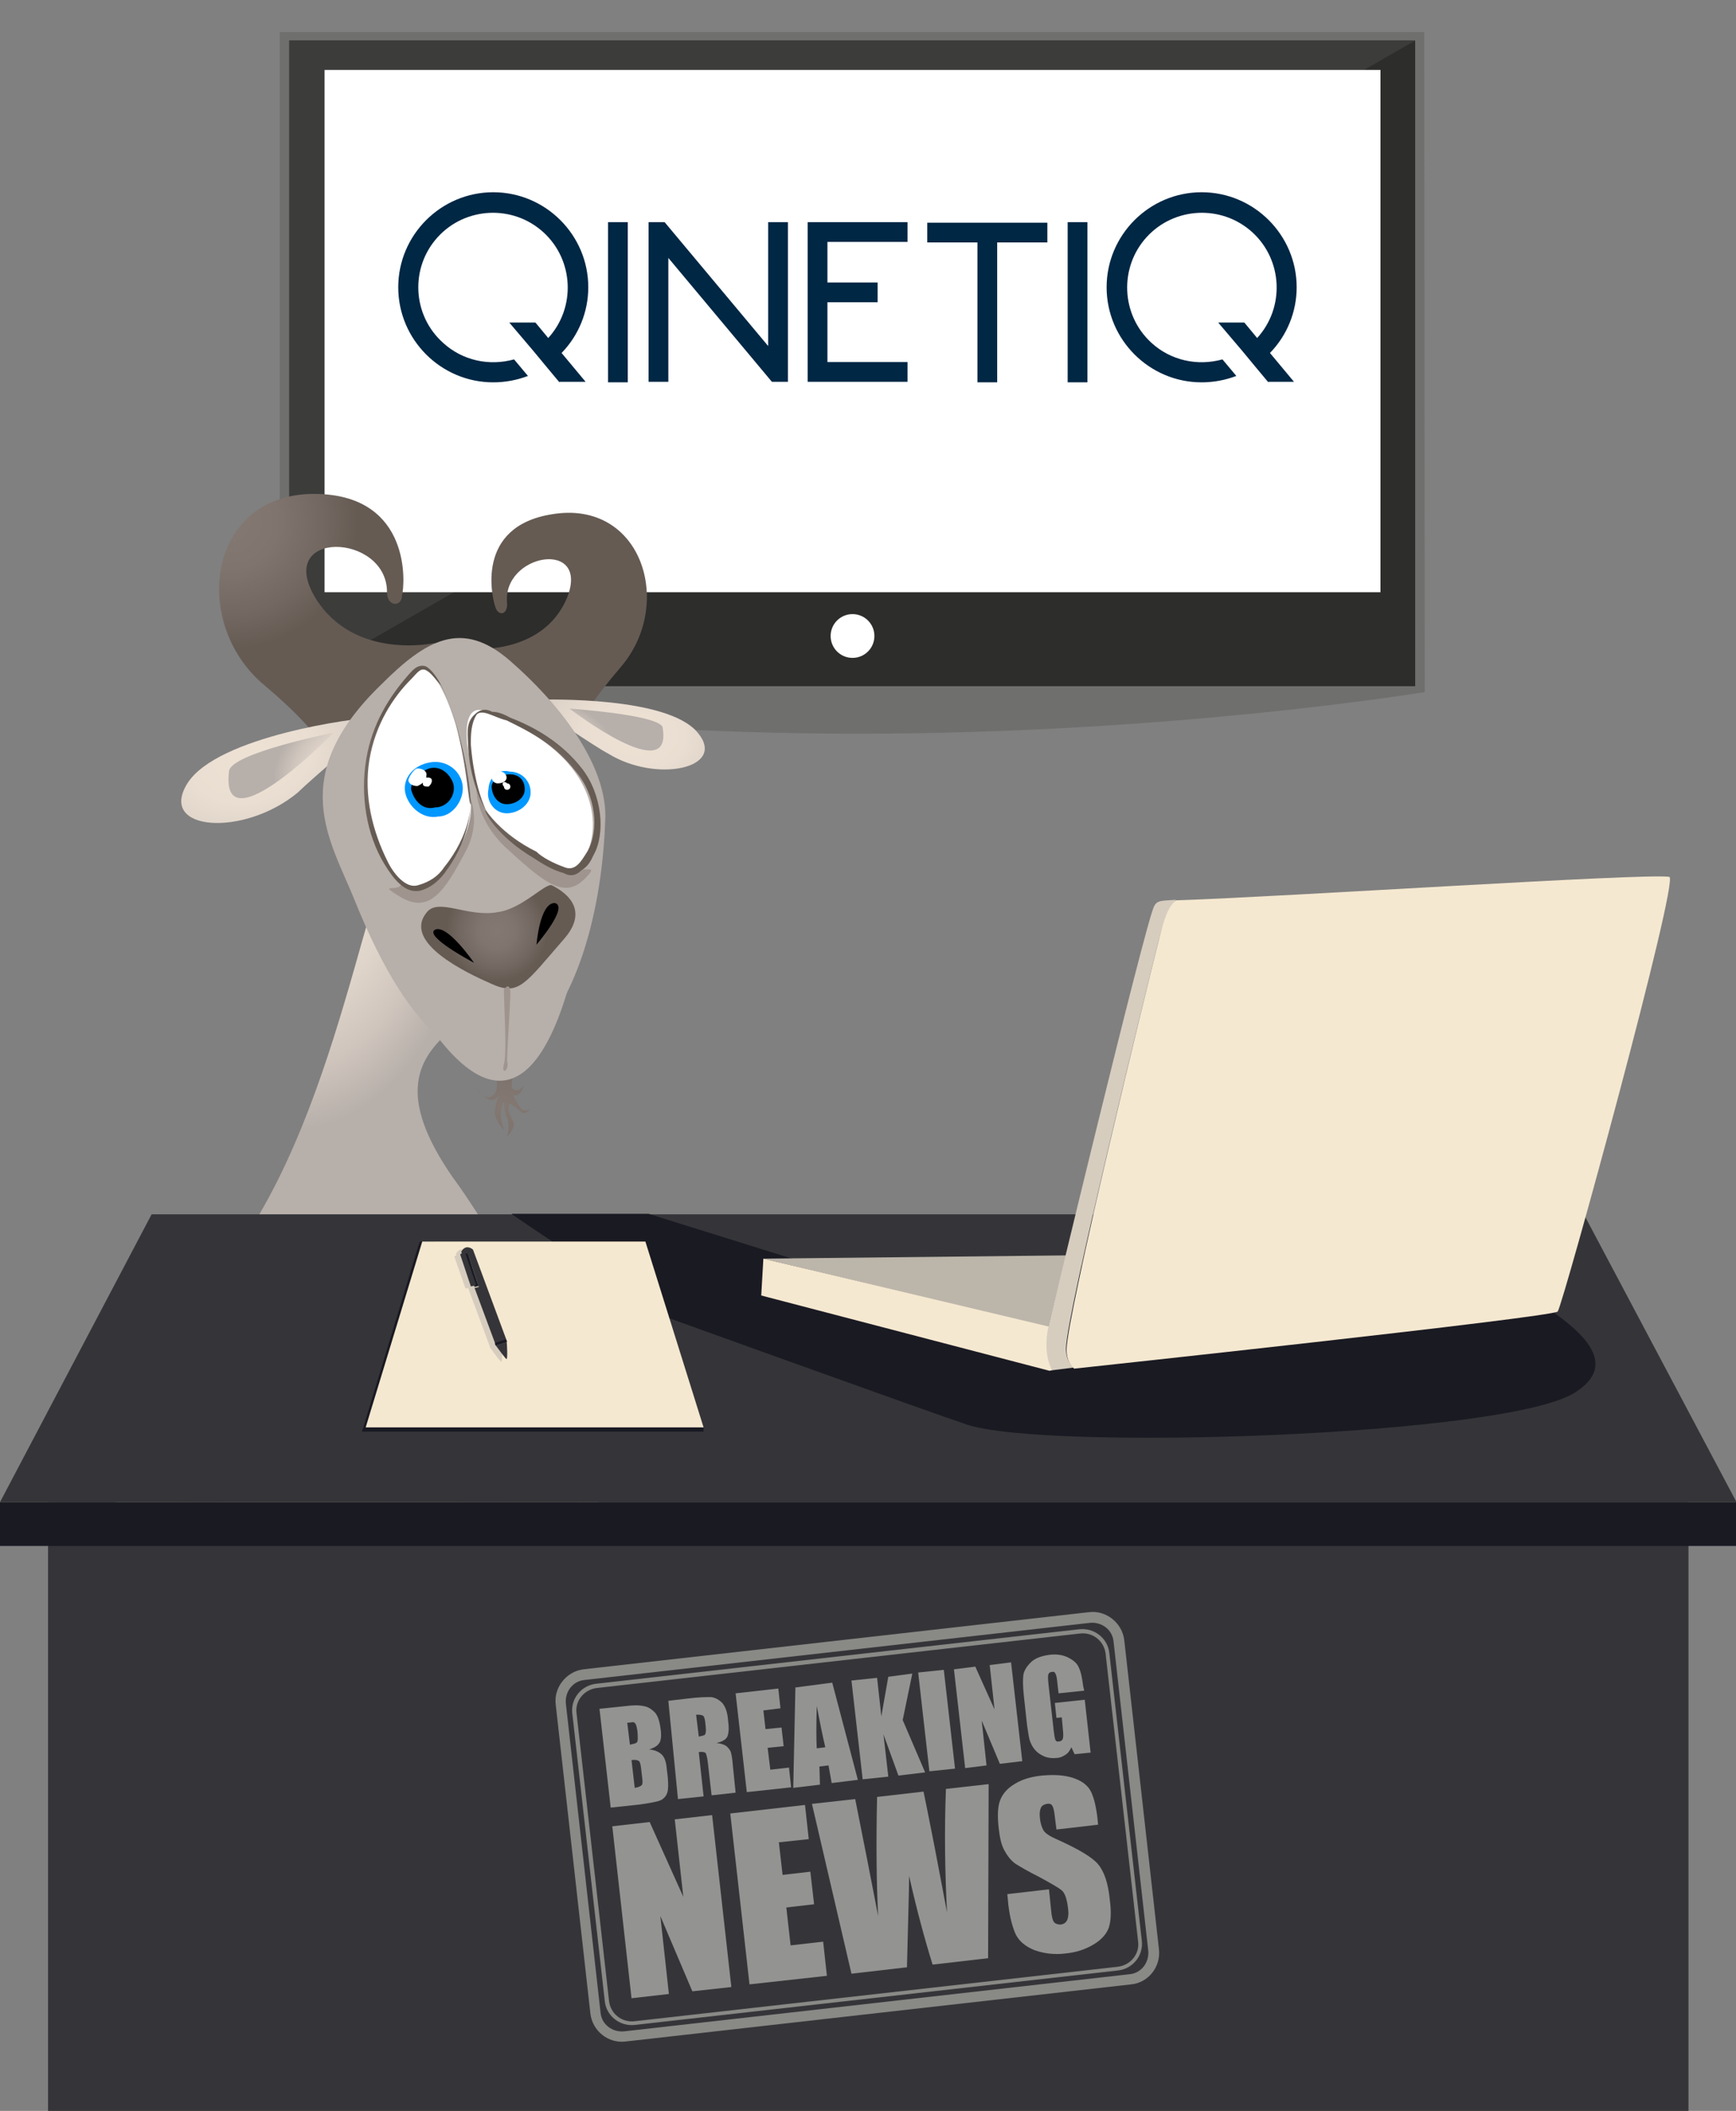<?xml version="1.0" encoding="utf-8"?>
<!-- Generator: Adobe Illustrator 21.1.0, SVG Export Plug-In . SVG Version: 6.00 Build 0)  -->
<svg version="1.1" id="Layer_1" xmlns="http://www.w3.org/2000/svg" xmlns:xlink="http://www.w3.org/1999/xlink" x="0px" y="0px"
	 viewBox="0 0 325.2 395.3" style="enable-background:new 0 0 325.2 395.3;" xml:space="preserve">
<rect x="0" y="0" width="325.2" height="395.3" fill="#808080" stroke="none"/>
<style type="text/css">
	.st0{fill:#6F6F6E;}
	.st1{fill:#2D2D2B;}
	.st2{fill:#3C3C3B;}
	.st3{fill:#FFFFFF;}
	.st4{fill:url(#SVGID_1_);}
	.st5{fill:url(#SVGID_2_);}
	.st6{fill:url(#SVGID_3_);}
	.st7{fill:url(#SVGID_4_);}
	.st8{fill:url(#SVGID_5_);}
	.st9{fill:url(#SVGID_6_);}
	.st10{fill:url(#SVGID_7_);}
	.st11{fill:url(#SVGID_8_);}
	.st12{fill:#9F948E;}
	.st13{fill:url(#SVGID_9_);}
	.st14{fill:url(#SVGID_10_);}
	.st15{fill:url(#SVGID_11_);}
	.st16{fill:url(#SVGID_12_);}
	.st17{fill:url(#SVGID_13_);}
	.st18{fill:url(#SVGID_14_);}
	.st19{fill:url(#SVGID_15_);}
	.st20{fill:url(#SVGID_16_);}
	.st21{fill:url(#SVGID_17_);}
	.st22{fill:url(#SVGID_18_);}
	.st23{fill:url(#SVGID_19_);}
	.st24{fill:url(#SVGID_20_);}
	.st25{fill:url(#SVGID_21_);}
	.st26{fill:url(#SVGID_22_);}
	.st27{fill:url(#SVGID_23_);}
	.st28{fill:url(#SVGID_24_);}
	.st29{fill:url(#SVGID_25_);}
	.st30{fill:none;}
	.st31{fill:url(#SVGID_26_);}
	.st32{fill:url(#SVGID_27_);}
	.st33{fill:url(#SVGID_28_);}
	.st34{fill:#0097FF;}
	.st35{fill:#353539;}
	.st36{fill:#1A1A23;}
	.st37{fill:#BCB5AA;}
	.st38{fill:#F5E8D0;}
	.st39{fill:#D6CDBF;}
	.st40{fill:#939392;}
	.st41{fill:#898986;}
	.st42{fill:#002744;}
</style>
<g>
	<g>
		<g>
			<g>
				<g>
					<path class="st0" d="M266.9,129.6c0,0-47.1,7.8-106.3,7.8c-56.4,0-108.2-7.8-108.2-7.8V6h214.4L266.9,129.6L266.9,129.6z"/>
					<g>
						<rect x="54.2" y="7.6" class="st1" width="210.9" height="120.9"/>
						<polygon class="st2" points="54.2,128.6 54.2,7.6 265.1,7.6 						"/>
						<rect x="60.8" y="13.1" class="st3" width="197.8" height="97.8"/>
					</g>
				</g>
				<circle class="st3" cx="159.7" cy="119.1" r="4.1"/>
			</g>
		</g>
	</g>
</g>
<g id="XMLID_255_">
</g>
<g id="XMLID_323_">
</g>
<g id="XMLID_324_">
</g>
<g id="XMLID_325_">
</g>
<g id="XMLID_326_">
</g>
<g id="XMLID_327_">
</g>
<g id="XMLID_328_">
</g>
<g id="XMLID_329_">
</g>
<g id="XMLID_330_">
</g>
<g id="XMLID_331_">
</g>
<g id="XMLID_332_">
</g>
<g id="XMLID_333_">
</g>
<g id="XMLID_334_">
</g>
<g id="XMLID_335_">
</g>
<g id="XMLID_336_">
</g>
<g>
	
		<radialGradient id="SVGID_1_" cx="4079.567" cy="3346.167" r="46.174" gradientTransform="matrix(0.458 3.500000e-02 2.600000e-02 -0.348 -1861.039 1228.749)" gradientUnits="userSpaceOnUse">
		<stop  offset="1.600000e-02" style="stop-color:#837872"/>
		<stop  offset="0.287" style="stop-color:#7F746E"/>
		<stop  offset="0.573" style="stop-color:#736861"/>
		<stop  offset="0.78" style="stop-color:#655B53"/>
	</radialGradient>
	<path class="st4" d="M96.6,199.3c0,0-1.1,3.9-0.6,4.5c1.1,1.1,2.2-0.6,2.2-0.6s-0.6,1.7-1.1,1.7c-0.6,0.6-1.1,0-1.1,0
		s1.1,2.2,1.7,2.8c0.6,0.6,1.7,0,1.7,0s-1.1,1.1-1.7,0.6c-0.6-0.6-2.2-1.7-2.2-1.7c-0.6,1.1,0,2.2,0.6,3.4c0.6,1.1-1.1,2.8-1.1,2.8
		s0.6-1.7,0-3.4c-0.6-1.1-0.6-3.4-0.6-3.4s-0.6,1.7-0.6,2.8s0.6,2.8,0.6,2.8s-1.7-1.7-1.7-3.4c0-1.7,1.1-3.9,1.1-3.9
		s-0.6,1.7-1.7,1.7c-1.1,0-2.8-2.2-2.8-2.2s1.1,1.7,2.2,1.7c2.8-0.6,1.1-5,1.1-5L96.6,199.3L96.6,199.3z"/>
	
		<radialGradient id="SVGID_2_" cx="1008.804" cy="-349.278" r="30.385" gradientTransform="matrix(0.977 -0.215 -0.215 -0.977 -1017.347 -26.598)" gradientUnits="userSpaceOnUse">
		<stop  offset="1.600000e-02" style="stop-color:#837872"/>
		<stop  offset="0.287" style="stop-color:#7F746E"/>
		<stop  offset="0.573" style="stop-color:#736861"/>
		<stop  offset="0.78" style="stop-color:#655B53"/>
	</radialGradient>
	<path class="st5" d="M81.5,120.4c0,0-15.1,3.4-22.4-8.4c-7.8-12.9,13.4-12.3,13.4-1.1c0,2.8,2.8,2.8,2.8,0.6
		c0.6-2.2,1.7-18.5-15.7-19c-20.7-0.6-24.1,24.1-10.1,35.8c14,11.8,10.1,13.4,15.7,14C70.9,143.9,81.5,120.4,81.5,120.4L81.5,120.4z
		"/>
	
		<radialGradient id="SVGID_3_" cx="-5233.535" cy="-3908.398" r="34.114" gradientTransform="matrix(-0.21 0.85 -1.115 -2.300000e-02 -5409.991 4500.498)" gradientUnits="userSpaceOnUse">
		<stop  offset="6.600000e-02" style="stop-color:#EDE1D4"/>
		<stop  offset="0.292" style="stop-color:#EADED2"/>
		<stop  offset="0.473" style="stop-color:#E0D5CA"/>
		<stop  offset="0.639" style="stop-color:#CFC5BD"/>
		<stop  offset="0.795" style="stop-color:#B7AFAA"/>
		<stop  offset="0.797" style="stop-color:#B7AFAA"/>
	</radialGradient>
	<path class="st6" d="M69.8,134.4c-2.8,0-29.1,3.4-34.7,12.3c-5.6,9,10.6,10.1,20.7,1.7c2.2-2.2,14-12.3,14-12.3V134.4z"/>
	
		<radialGradient id="SVGID_4_" cx="-5231.873" cy="-3928.8" r="20.049" gradientTransform="matrix(-0.21 0.85 -1.115 -2.300000e-02 -5409.991 4500.498)" gradientUnits="userSpaceOnUse">
		<stop  offset="6.600000e-02" style="stop-color:#EDE1D4"/>
		<stop  offset="0.292" style="stop-color:#EADED2"/>
		<stop  offset="0.473" style="stop-color:#E0D5CA"/>
		<stop  offset="0.639" style="stop-color:#CFC5BD"/>
		<stop  offset="0.795" style="stop-color:#B7AFAA"/>
		<stop  offset="0.797" style="stop-color:#B7AFAA"/>
	</radialGradient>
	<path class="st7" d="M62.5,137.2c0,0-19.6,3.9-19.6,7.3C41.2,159,62.5,137.2,62.5,137.2z"/>
	
		<radialGradient id="SVGID_5_" cx="-4989.962" cy="-14772.825" r="25.15" gradientTransform="matrix(-0.998 -6.900000e-02 -6.900000e-02 0.998 -4809.225 -977.756)" gradientUnits="userSpaceOnUse">
		<stop  offset="1.600000e-02" style="stop-color:#837872"/>
		<stop  offset="0.287" style="stop-color:#7F746E"/>
		<stop  offset="0.573" style="stop-color:#736861"/>
		<stop  offset="0.78" style="stop-color:#655B53"/>
	</radialGradient>
	<path class="st8" d="M88.8,121.5c0,0,12.9,1.1,17.4-9.5c4.5-11.2-12.3-8.4-11.2,1.1c0,2.2-1.7,2.2-2.2,0.6
		c-0.6-1.7-3.9-15.1,10.6-17.4c16.8-2.8,23,16.8,12.9,28.6c-10.1,11.8-6.7,11.8-11.2,13.4C100,139.4,88.8,121.5,88.8,121.5
		L88.8,121.5z"/>
	
		<radialGradient id="SVGID_6_" cx="-4562.059" cy="1383.504" r="28.23" gradientTransform="matrix(0.333 0.81 1.1 -0.187 116.085 4091.316)" gradientUnits="userSpaceOnUse">
		<stop  offset="6.600000e-02" style="stop-color:#EDE1D4"/>
		<stop  offset="0.292" style="stop-color:#EADED2"/>
		<stop  offset="0.473" style="stop-color:#E0D5CA"/>
		<stop  offset="0.639" style="stop-color:#CFC5BD"/>
		<stop  offset="0.795" style="stop-color:#B7AFAA"/>
		<stop  offset="0.797" style="stop-color:#B7AFAA"/>
	</radialGradient>
	<path class="st9" d="M100.5,131c2.2,0,24.6-0.6,30.2,6.2c5.6,6.7-7.8,9.5-16.8,3.9c-2.2-1.1-12.9-8.4-12.9-8.4L100.5,131L100.5,131
		z"/>
	
		<radialGradient id="SVGID_7_" cx="-4560.681" cy="1366.618" r="16.595" gradientTransform="matrix(0.333 0.81 1.1 -0.187 116.085 4091.316)" gradientUnits="userSpaceOnUse">
		<stop  offset="6.600000e-02" style="stop-color:#EDE1D4"/>
		<stop  offset="0.292" style="stop-color:#EADED2"/>
		<stop  offset="0.473" style="stop-color:#E0D5CA"/>
		<stop  offset="0.639" style="stop-color:#CFC5BD"/>
		<stop  offset="0.795" style="stop-color:#B7AFAA"/>
		<stop  offset="0.797" style="stop-color:#B7AFAA"/>
	</radialGradient>
	<path class="st10" d="M106.7,132.7c0,0,16.2,1.1,17.4,3.4C126.3,147.8,106.7,132.7,106.7,132.7z"/>
	
		<radialGradient id="SVGID_8_" cx="-6431.448" cy="79.739" r="78.11" gradientTransform="matrix(-1 0 0 -1 -6364.761 407.29)" gradientUnits="userSpaceOnUse">
		<stop  offset="1.600000e-02" style="stop-color:#837872"/>
		<stop  offset="0.287" style="stop-color:#7F746E"/>
		<stop  offset="0.573" style="stop-color:#736861"/>
		<stop  offset="0.78" style="stop-color:#655B53"/>
	</radialGradient>
	<path class="st11" d="M46.8,371.2c-2.8,6.7-19,19-9.5,21.3c9.5,2.2,12.3-11.2,12.3-11.2s-4.5,14.6,9,12.3
		c13.4-2.8-3.9-22.4-3.9-22.4L46.8,371.2L46.8,371.2z"/>
	<path class="st12" d="M48.5,366.2c-6.2,7.8-13.4,16.2,1.1,15.1s11.2-6.2,7.8-14.6C54.6,358.3,48.5,366.2,48.5,366.2L48.5,366.2z"/>
	
		<radialGradient id="SVGID_9_" cx="-6431.44" cy="79.745" r="78.115" gradientTransform="matrix(-1 0 0 -1 -6364.761 407.29)" gradientUnits="userSpaceOnUse">
		<stop  offset="1.600000e-02" style="stop-color:#837872"/>
		<stop  offset="0.287" style="stop-color:#7F746E"/>
		<stop  offset="0.573" style="stop-color:#736861"/>
		<stop  offset="0.78" style="stop-color:#655B53"/>
	</radialGradient>
	<path class="st13" d="M78.7,370.7c0,6.7-11.8,19.6-0.6,21.3s8.4-11.8,8.4-11.8s2.2,14.6,15.7,11.2c13.4-3.9-15.1-21.3-15.1-21.3
		L78.7,370.7z"/>
	<path class="st12" d="M78.2,365.6c-2.8,7.8-6.7,16.8,8.4,14.6c15.1-2.2,9-6.7,1.7-14.6C81,357.8,78.2,365.6,78.2,365.6z"/>
	
		<radialGradient id="SVGID_10_" cx="-4834.591" cy="-7014.619" r="37.686" gradientTransform="matrix(-0.164 0.593 -0.45 -7.200000e-02 -3856.918 2692.618)" gradientUnits="userSpaceOnUse">
		<stop  offset="1.600000e-02" style="stop-color:#837872"/>
		<stop  offset="0.287" style="stop-color:#7F746E"/>
		<stop  offset="0.573" style="stop-color:#736861"/>
		<stop  offset="0.78" style="stop-color:#655B53"/>
	</radialGradient>
	<path class="st14" d="M101.1,300.1c0,11.8-11.8,20.7-11.2,24.1c0,1.7,3.4,5,5.6,4.5c4.5-0.6,10.1-10.1,11.2-15.7
		C108.4,301.2,101.1,296.7,101.1,300.1z"/>
	
		<radialGradient id="SVGID_11_" cx="-2953.515" cy="-6927.387" r="41.409" gradientTransform="matrix(-2.700000e-02 0.633 -0.52 0.108 -3589.055 2973.413)" gradientUnits="userSpaceOnUse">
		<stop  offset="1.600000e-02" style="stop-color:#837872"/>
		<stop  offset="0.287" style="stop-color:#7F746E"/>
		<stop  offset="0.573" style="stop-color:#736861"/>
		<stop  offset="0.78" style="stop-color:#655B53"/>
	</radialGradient>
	<path class="st15" d="M101.7,301.8c1.7,3.4-1.1,18.5-2.8,18.5c-1.1,0-4.5,5.6-3.4,8.4c0.6,1.7,5,3.4,7.3,2.2
		c4.5-2.2,8.4-13.4,8.4-19.6C110.6,299.5,100.5,298.4,101.7,301.8L101.7,301.8z"/>
	
		<radialGradient id="SVGID_12_" cx="-1535.495" cy="-8257.02" r="74.918" gradientTransform="matrix(7.000000e-02 0.492 -0.42 0.197 -3248.452 2711.126)" gradientUnits="userSpaceOnUse">
		<stop  offset="1.600000e-02" style="stop-color:#837872"/>
		<stop  offset="0.287" style="stop-color:#7F746E"/>
		<stop  offset="0.573" style="stop-color:#736861"/>
		<stop  offset="0.78" style="stop-color:#655B53"/>
	</radialGradient>
	<path class="st16" d="M105.6,306.8c1.7,2.2,1.7,14.6,0,15.1c-1.1,0.6-2.8,5-1.7,7.3c1.1,1.1,4.5,1.7,6.2,0c3.4-2.8,5-12.3,3.9-16.8
		C112.3,303.5,103.9,304.6,105.6,306.8z"/>
	
		<radialGradient id="SVGID_13_" cx="1871.184" cy="531.896" r="156.029" gradientTransform="matrix(0.717 -1.200000e-02 2.000000e-02 -0.68 -1195.669 623.215)" gradientUnits="userSpaceOnUse">
		<stop  offset="6.600000e-02" style="stop-color:#EDE1D4"/>
		<stop  offset="0.292" style="stop-color:#EADED2"/>
		<stop  offset="0.473" style="stop-color:#E0D5CA"/>
		<stop  offset="0.639" style="stop-color:#CFC5BD"/>
		<stop  offset="0.795" style="stop-color:#B7AFAA"/>
		<stop  offset="0.797" style="stop-color:#B7AFAA"/>
	</radialGradient>
	<path class="st17" d="M89.4,228.4l0.6,37c12.9,11.8,5.6,34.2,3.9,45.4c-1.7,10.1,1.1,14.6,8.4,14.6
		C132.5,324.2,103.9,247.5,89.4,228.4L89.4,228.4z"/>
	
		<radialGradient id="SVGID_14_" cx="-7483.58" cy="-698.67" r="30.827" gradientTransform="matrix(-0.638 0.148 -0.148 -0.632 -4748.761 982.192)" gradientUnits="userSpaceOnUse">
		<stop  offset="1.600000e-02" style="stop-color:#837872"/>
		<stop  offset="0.287" style="stop-color:#7F746E"/>
		<stop  offset="0.573" style="stop-color:#736861"/>
		<stop  offset="0.78" style="stop-color:#655B53"/>
	</radialGradient>
	<path class="st18" d="M119,311.9c1.7,3.9-0.6,8.4-3.9,7.3c-2.8-1.1-1.7-3.9-2.8-5C110.6,309.1,115.1,302.3,119,311.9z"/>
	
		<radialGradient id="SVGID_15_" cx="-5962.485" cy="360.189" r="51.258" gradientTransform="matrix(-1.137 -8.000000e-02 9.600000e-02 -0.956 -6676.763 215.911)" gradientUnits="userSpaceOnUse">
		<stop  offset="1.600000e-02" style="stop-color:#837872"/>
		<stop  offset="0.287" style="stop-color:#7F746E"/>
		<stop  offset="0.573" style="stop-color:#736861"/>
		<stop  offset="0.78" style="stop-color:#655B53"/>
	</radialGradient>
	<path class="st19" d="M101.7,309.6c5,0.6,9.5,0,10.1,4.5c0.6,6.2-3.9,10.6-10.6,10.6C92.7,324.7,101.7,309.6,101.7,309.6
		L101.7,309.6z"/>
	
		<radialGradient id="SVGID_16_" cx="4400.344" cy="479.609" r="87.796" gradientTransform="matrix(0.516 0 0 -0.855 -2215.715 561.946)" gradientUnits="userSpaceOnUse">
		<stop  offset="6.600000e-02" style="stop-color:#EDE1D4"/>
		<stop  offset="0.292" style="stop-color:#EADED2"/>
		<stop  offset="0.473" style="stop-color:#E0D5CA"/>
		<stop  offset="0.639" style="stop-color:#CFC5BD"/>
		<stop  offset="0.795" style="stop-color:#B7AFAA"/>
		<stop  offset="0.797" style="stop-color:#B7AFAA"/>
	</radialGradient>
	<path class="st20" d="M45.1,232.9c20.7-30.2,24.6-78.9,33.6-82.3c1.7-0.6,16.8,21.3,17.4,23c6.2,19.6-33,15.7-11.2,47
		c1.7,2.2,16.2,23,12.3,26.9c-8.4,10.1-30.2-2.2-39.2-6.2C48.5,238.5,45.1,232.9,45.1,232.9L45.1,232.9z"/>
	<path class="st12" d="M51.3,341.5c1.7,2.8,7.8,16.2,1.7,22.4c-2.2,2.8-7.3,12.9,2.2,6.2c9.5-6.7,6.7-11.8,5.6-15.1
		C59.7,351.6,51.3,341.5,51.3,341.5z M91,334.3c-1.7,2.8-11.2,20.2-3.9,29.7c2.2,2.8,6.2,12.3-3.4,5.6c-9.5-6.7-6.7-9.5-5-12.9
		C79.8,352.7,91,334.3,91,334.3z"/>
	<path class="st12" d="M40.6,263.2c-7.3-5.6-23.5,48.7,21.3,96.3c2.2-17.4-5.6-30.2,7.8-30.2c14,0,6.7,14,9,30.2
		c43.1-43.7,29.1-94.1,23-92.4C100,267.1,40.6,263.2,40.6,263.2L40.6,263.2z"/>
	
		<radialGradient id="SVGID_17_" cx="-10143.594" cy="960.207" r="143.068" gradientTransform="matrix(-0.473 0 0 -0.535 -4738.008 832.615)" gradientUnits="userSpaceOnUse">
		<stop  offset="6.600000e-02" style="stop-color:#EDE1D4"/>
		<stop  offset="0.292" style="stop-color:#EADED2"/>
		<stop  offset="0.473" style="stop-color:#E0D5CA"/>
		<stop  offset="0.639" style="stop-color:#CFC5BD"/>
		<stop  offset="0.795" style="stop-color:#B7AFAA"/>
		<stop  offset="0.797" style="stop-color:#B7AFAA"/>
	</radialGradient>
	<path class="st21" d="M61.9,221.7c-12.3,8.4-28,32.5-29.1,54.9c-0.6,11.8,7.8,53.2,35.8,53.2c31.4,0.6,43.1-38.1,38.1-58.2
		C100.5,244.7,84.9,206,61.9,221.7z"/>
	
		<radialGradient id="SVGID_18_" cx="-8276.684" cy="960.953" r="159.78" gradientTransform="matrix(-0.652 -6.500000e-02 4.700000e-02 -0.718 -5471.703 423.871)" gradientUnits="userSpaceOnUse">
		<stop  offset="6.600000e-02" style="stop-color:#EDE1D4"/>
		<stop  offset="0.292" style="stop-color:#EADED2"/>
		<stop  offset="0.473" style="stop-color:#E0D5CA"/>
		<stop  offset="0.639" style="stop-color:#CFC5BD"/>
		<stop  offset="0.795" style="stop-color:#B7AFAA"/>
		<stop  offset="0.797" style="stop-color:#B7AFAA"/>
	</radialGradient>
	<path class="st22" d="M55.2,221.2c0,0,14-4.5-3.9,30.2c-9.5,17.9-15.1,34.7-5,59.9c3.9,10.1-12.9,20.2-17.4,15.1
		C12.6,305.7,18.2,258.1,55.2,221.2L55.2,221.2z"/>
	
		<radialGradient id="SVGID_19_" cx="3468.327" cy="-1356.366" r="32.429" gradientTransform="matrix(0.535 -0.242 -0.155 -0.75 -1995.279 152.304)" gradientUnits="userSpaceOnUse">
		<stop  offset="1.600000e-02" style="stop-color:#837872"/>
		<stop  offset="0.287" style="stop-color:#7F746E"/>
		<stop  offset="0.573" style="stop-color:#736861"/>
		<stop  offset="0.78" style="stop-color:#655B53"/>
	</radialGradient>
	<path class="st23" d="M41.2,318.6c0.6-0.6,5.6-5,9.5-3.4c3.9,1.7,6.2,4.5,3.9,8.4c-2.2,3.9-5.6,0-5.6-0.6c-0.6-0.6-2.8,1.1-2.8,1.1
		L41.2,318.6z"/>
	
		<radialGradient id="SVGID_20_" cx="-4898.339" cy="2706.47" r="37.294" gradientTransform="matrix(-4.200000e-02 0.895 0.833 0.276 -2439.484 3994.964)" gradientUnits="userSpaceOnUse">
		<stop  offset="1.600000e-02" style="stop-color:#837872"/>
		<stop  offset="0.287" style="stop-color:#7F746E"/>
		<stop  offset="0.573" style="stop-color:#736861"/>
		<stop  offset="0.78" style="stop-color:#655B53"/>
	</radialGradient>
	<path class="st24" d="M37.3,323.1c0.6,3.4,1.1,6.2,1.7,6.2c1.1,0,3.9,5,2.2,7.3c-0.6,1.1-5,2.2-6.7,0.6c-2.8-1.7-4.5-6.2-5.6-10.6
		C28.3,324.7,36.7,319.7,37.3,323.1z"/>
	
		<radialGradient id="SVGID_21_" cx="-3779.134" cy="2405.86" r="39.976" gradientTransform="matrix(0.167 1.13 1.005 0.1 -1747.964 4401.701)" gradientUnits="userSpaceOnUse">
		<stop  offset="1.600000e-02" style="stop-color:#837872"/>
		<stop  offset="0.287" style="stop-color:#7F746E"/>
		<stop  offset="0.573" style="stop-color:#736861"/>
		<stop  offset="0.78" style="stop-color:#655B53"/>
	</radialGradient>
	<path class="st25" d="M41.2,320.3c1.1,2.8,3.4,5.6,4.5,5.6c1.7,0,5.6,5,4.5,8.4c-0.6,1.7-5,3.9-7.8,2.8c-3.4-1.7-7.3-6.7-9-12.3
		c-1.1-2.2,2.2-3.4,2.2-5C35,319.1,40.1,316.9,41.2,320.3z"/>
	
		<radialGradient id="SVGID_22_" cx="-2786.539" cy="2975.478" r="32.849" gradientTransform="matrix(0.418 1.032 0.84 -0.21 -1295.195 3842.986)" gradientUnits="userSpaceOnUse">
		<stop  offset="1.600000e-02" style="stop-color:#837872"/>
		<stop  offset="0.287" style="stop-color:#7F746E"/>
		<stop  offset="0.573" style="stop-color:#736861"/>
		<stop  offset="0.78" style="stop-color:#655B53"/>
	</radialGradient>
	<path class="st26" d="M44,318c3.9,6.2,11.2,6.7,11.2,9.5c0,1.7-2.8,5.6-5.6,5c-3.4-0.6-7.8-5-10.6-9.5
		C38.4,321.4,43.4,316.3,44,318z"/>
	
		<radialGradient id="SVGID_23_" cx="643.16" cy="753.449" r="112.772" gradientTransform="matrix(0.913 0.188 0.165 -1.037 -738.266 932.11)" gradientUnits="userSpaceOnUse">
		<stop  offset="6.600000e-02" style="stop-color:#EDE1D4"/>
		<stop  offset="0.292" style="stop-color:#EADED2"/>
		<stop  offset="0.473" style="stop-color:#E0D5CA"/>
		<stop  offset="0.639" style="stop-color:#CFC5BD"/>
		<stop  offset="0.795" style="stop-color:#B7AFAA"/>
		<stop  offset="0.797" style="stop-color:#B7AFAA"/>
	</radialGradient>
	<path class="st27" d="M45.1,310.2c-2.2,3.9-14,11.2-20.2,9.5c0.6,3.4,1.7,6.2,2.2,8.4c6.7,15.1,30.2,5,23.5-9
		C49.6,314.7,49,313.5,45.1,310.2L45.1,310.2z"/>
	
		<radialGradient id="SVGID_24_" cx="-6830.043" cy="-22013.342" r="44.153" gradientTransform="matrix(-0.915 0.403 0.403 0.915 -7270.064 343.414)" gradientUnits="userSpaceOnUse">
		<stop  offset="6.600000e-02" style="stop-color:#EDE1D4"/>
		<stop  offset="0.292" style="stop-color:#EADED2"/>
		<stop  offset="0.473" style="stop-color:#E0D5CA"/>
		<stop  offset="0.639" style="stop-color:#CFC5BD"/>
		<stop  offset="0.795" style="stop-color:#B7AFAA"/>
		<stop  offset="0.797" style="stop-color:#B7AFAA"/>
	</radialGradient>
	<path class="st28" d="M66.4,168.5c-4.5-11.2-12.9-23,5-40.3c8.4-8.4,15.1-12.3,24.1-4.5c9,7.8,17.9,19,17.9,29.1
		C112.3,193.7,88.2,222.8,66.4,168.5z"/>
	
		<radialGradient id="SVGID_25_" cx="-6799.452" cy="-22020.674" r="88.154" gradientTransform="matrix(-0.915 0.403 0.403 0.915 -7270.064 343.414)" gradientUnits="userSpaceOnUse">
		<stop  offset="6.600000e-02" style="stop-color:#EDE1D4"/>
		<stop  offset="0.292" style="stop-color:#EADED2"/>
		<stop  offset="0.473" style="stop-color:#E0D5CA"/>
		<stop  offset="0.639" style="stop-color:#CFC5BD"/>
		<stop  offset="0.795" style="stop-color:#B7AFAA"/>
		<stop  offset="0.797" style="stop-color:#B7AFAA"/>
	</radialGradient>
	<path class="st29" d="M79.3,170.8c2.8-3.9,8.4,2.8,13.4,2.2c6.2-0.6,12.3-7.8,14.6-2.2c1.1,2.2,0,10.6-1.1,15.1
		c-5.6,18.5-15.1,25.2-29.7,0C74.8,183.1,77,173.6,79.3,170.8z"/>
	<path class="st12" d="M89.4,145c0,0-1.7,6.7,5,13.4c7.3,6.7,11.2,10.1,15.1,6.2s-2.8,0.6-1.1-4.5C110.1,155.1,89.4,145,89.4,145z
		 M86.6,146.1c0,0,4.5,6.2,0.6,13.4c-3.9,7.3-6.7,11.8-12.3,8.4s2.8,0.6-0.6-4.5C70.3,159,86.6,146.1,86.6,146.1z"/>
	<path class="st3" d="M91,151.7c2.2,5,14,12.3,16.2,11.2c5-2.2,9.5-20.2-16.2-29.7C85.4,131,87.1,142.8,91,151.7z"/>
	<g>
		<path class="st30" d="M91,151.7c2.2,5,14,12.3,16.2,11.2c5-2.2,9.5-20.2-16.2-29.7C85.4,131,87.1,142.8,91,151.7z"/>
		
			<radialGradient id="SVGID_26_" cx="829.619" cy="259.452" r="14.098" gradientTransform="matrix(1 0 0 -1 -730.11 407.29)" gradientUnits="userSpaceOnUse">
			<stop  offset="1.600000e-02" style="stop-color:#837872"/>
			<stop  offset="0.287" style="stop-color:#7F746E"/>
			<stop  offset="0.573" style="stop-color:#736861"/>
			<stop  offset="0.78" style="stop-color:#655B53"/>
		</radialGradient>
		<path class="st31" d="M91,151.7c0,0-2.2-4.5-2.8-12.3c0-1.7,0-3.9,1.1-5.6c1.1-1.1,3.4,0.6,5.6,1.1c4.5,2.2,9,4.5,12.9,9.5
			c3.9,4.5,4.5,11.2,2.2,15.1c-1.1,1.7-2.2,3.9-4.5,2.8c-1.7-0.6-3.9-1.7-5-2.8C93.8,156.2,91,151.7,91,151.7c-0.6,0,2.2,5,9,9
			c1.7,1.1,3.4,2.2,5.6,2.8c1.1,0.6,2.2,0.6,3.4-0.6c1.1-0.6,1.7-1.7,2.2-2.8c2.2-3.9,1.7-11.2-2.2-16.2c-3.9-5-9-7.8-13.4-9.5
			c-1.1-0.6-2.2-1.1-3.4-1.1c-1.1-0.6-2.2-0.6-3.4,0.6c-1.7,1.7-1.1,3.9-1.1,6.2C88.2,147.3,91,151.7,91,151.7L91,151.7z"/>
	</g>
	<path class="st3" d="M88.2,150.6c0.6,6.2-6.7,16.8-10.6,16.2c-6.7-1.1-16.8-24.6,0-40.9C82.1,121.5,87.7,140.5,88.2,150.6z"/>
	<g>
		<path class="st30" d="M88.2,150.6c0.6,6.2-6.7,16.8-10.6,16.2c-6.7-1.1-16.8-24.6,0-40.9C82.1,121.5,87.7,140.5,88.2,150.6z"/>
		
			<radialGradient id="SVGID_27_" cx="807.98" cy="261.675" r="16.696" gradientTransform="matrix(1 0 0 -1 -730.11 407.29)" gradientUnits="userSpaceOnUse">
			<stop  offset="1.600000e-02" style="stop-color:#837872"/>
			<stop  offset="0.287" style="stop-color:#7F746E"/>
			<stop  offset="0.573" style="stop-color:#736861"/>
			<stop  offset="0.78" style="stop-color:#655B53"/>
		</radialGradient>
		<path class="st32" d="M88.2,150.6c0,0,0-5.6-2.8-15.1c-0.6-2.2-1.7-5-2.8-7.3c-0.6-1.1-1.7-2.8-2.8-3.4c-1.7-0.6-2.8,1.1-3.4,1.7
			c-3.4,3.9-6.7,9-7.8,15.7s0,14,3.4,19.6c1.7,2.8,3.9,5.6,6.7,5c2.2-0.6,3.9-2.2,5-3.9C88.2,156.8,88.2,150.6,88.2,150.6
			s0,5.6-5,11.8c-1.1,1.7-2.8,2.8-5,3.4s-4.5-2.2-5.6-4.5c-2.8-5.6-4.5-12.3-3.4-19s4.5-11.8,7.8-15.1c1.1-1.1,1.7-2.2,2.8-1.7
			c1.1,0.6,1.7,1.7,2.8,2.8c1.1,2.2,2.2,5,2.8,7.3C87.7,144.5,87.7,150.6,88.2,150.6L88.2,150.6z"/>
	</g>
	
		<radialGradient id="SVGID_28_" cx="-6807.92" cy="2813.632" r="12.161" gradientTransform="matrix(-0.915 0.403 0.403 0.915 -7270.064 343.414)" gradientUnits="userSpaceOnUse">
		<stop  offset="1.600000e-02" style="stop-color:#837872"/>
		<stop  offset="0.287" style="stop-color:#7F746E"/>
		<stop  offset="0.573" style="stop-color:#736861"/>
		<stop  offset="0.78" style="stop-color:#655B53"/>
	</radialGradient>
	<path class="st33" d="M93.3,170.8c4.5-0.6,9-5.6,10.1-5c3.4,1.7,6.7,5,2.2,10.1c-7.3,8.4-8.4,10.6-13.4,8.4s-16.8-7.8-12.3-13.4
		C82.1,168,87.7,171.9,93.3,170.8z"/>
	<path d="M88.8,180.3c0,0-5-7.3-7.3-6.2C79.3,175.3,88.8,180.3,88.8,180.3z M100.5,176.9c0,0,0.6-7.8,3.4-7.8
		C106.7,169.7,100.5,176.9,100.5,176.9z"/>
	<path class="st12" d="M94.4,185.3c0,2.8,0.6,11.8,0,14s1.1,1.1,0.6-0.6c0-2.2,0.6-10.6,0.6-12.9C95.5,183.7,94.4,185.3,94.4,185.3
		L94.4,185.3z"/>
	<g>
		<path class="st34" d="M80.4,142.8c2.8-0.6,5.6,1.1,6.2,3.9c0.6,2.8-1.7,6.2-4.5,6.2c-2.8,0.6-5.6-1.7-6.2-4.5
			C75.4,145.6,77.6,143.3,80.4,142.8L80.4,142.8z"/>
		<path d="M80.4,143.9c2.2-0.6,3.9,1.1,4.5,2.8c0.6,2.2-1.1,4.5-3.4,4.5c-2.2,0.6-3.9-1.1-4.5-3.4C77,146.1,78.7,144.5,80.4,143.9
			L80.4,143.9z"/>
		<path class="st3" d="M78.2,143.9c1.1,0,1.7,0.6,1.7,1.1c0,1.1-0.6,1.7-1.7,2.2c-1.1,0-1.7-0.6-1.7-1.1
			C76.5,145.6,77.6,143.9,78.2,143.9z"/>
		<path class="st3" d="M79.8,145.6c0.6,0,1.1,0,1.1,0.6s-0.6,1.1-0.6,1.1c-0.6,0-1.1,0-1.1-0.6S79.8,145.6,79.8,145.6z"/>
	</g>
	<g>
		<path class="st34" d="M95.5,144.5c2.2,0,3.9,1.7,3.9,3.9c0,2.2-2.2,3.9-4.5,3.9c-2.2,0-3.9-2.2-3.4-4.5
			C91.6,145.6,93.3,143.9,95.5,144.5L95.5,144.5z"/>
		<path d="M95.5,145c1.7,0,2.8,1.1,2.8,2.8s-1.7,2.8-3.4,2.8s-2.8-1.7-2.8-3.4C92.2,146.1,93.8,145,95.5,145z"/>
		<path class="st3" d="M93.8,144.5c0.6,0,1.1,0.6,1.1,1.1c0,0.6-0.6,1.1-1.7,1.1c-0.6,0-1.1-0.6-1.1-1.1
			C92.7,145,93.3,144.5,93.8,144.5z"/>
		<path class="st3" d="M95,146.7c0.6,0,0.6,0.6,0.6,0.6c0,0.6-0.6,0.6-0.6,0.6c-0.6,0-0.6-0.6-0.6-0.6
			C93.8,146.7,94.4,146.1,95,146.7z"/>
	</g>
</g>
<g id="business_online_1_">
	<g id="table">
		<rect x="9" y="281.3" class="st35" width="307.3" height="115.7"/>
		<polygon class="st36" points="0,281.3 325.3,281.3 325.3,289.5 0,289.5 		"/>
		<polygon class="st35" points="0,281.3 325.3,281.3 296.7,227.4 28.4,227.4 		"/>
		<path class="st36" d="M95.9,227.4c0,0,19.9,13.7,25.4,15.7v2.3c0,0,53.8,19.4,59.9,21.4c15,4.9,100.8,2.2,113.8-6
			c12.7-8-9.5-17.8-14.3-21.9l-132.3-3.2l-26.9-8.4H95.9V227.4z"/>
	</g>
	<g id="laptop">
		<polygon class="st37" points="199,235.1 143,235.7 188.8,246.7 196.4,248.5 199.7,235.1 		"/>
		<path class="st38" d="M196.8,248.5L143,235.7l-0.4,6.9l54,14.1l0.5-0.1C196.6,254.6,196.5,251.9,196.8,248.5z"/>
		<path class="st39" d="M217,176.3c1.1-4.5,2.4-6.7,3.3-7.8c-2.5,0.2-3.5,0-4.1,1.2c-1.7,3.3-19.8,78.7-19.8,78.7s-1.2,4.8,0.7,8.2
			l4-0.5c-1.1-1.1-1.4-2.2-1.4-3.6C199.7,246.4,215,184.1,217,176.3z"/>
		<path class="st38" d="M312.7,164.2c-5-0.7-71.1,3.7-92.4,4.4c-1.4,1.1-2.2,3.2-3.3,7.8c-2,7.8-17.2,70.1-17.2,76.3
			c0,1.4,0.3,2.5,1.4,3.6c0,0,89.5-9.6,90.6-10.7C292.8,244.3,314.7,164.4,312.7,164.2z"/>
	</g>
	<g id="paper_1_">
		<polygon class="st36" points="131.8,267.3 131.8,268.1 67.8,268.1 78.6,232.5 81.5,232.5 		"/>
		<polygon id="paper" class="st38" points="68.5,267.3 131.8,267.3 120.9,232.5 79.1,232.5 		"/>
	</g>
	<g id="pen_1_">
		<path class="st39" d="M94,251.7C94,251.7,94,251.6,94,251.7l-0.2-0.5l-6.2-16.8c0,0-1.3-1.2-2.2,0.4l0.1,0.3
			c-0.1,0-0.2,0.1-0.4,0.2l2.1,6l0.5-0.1l0.1,0.3l3.9,10.5l0.1,0.4c0,0,0,0,0.1,0.1c0.4,0.5,1.8,2.5,2,2.5
			C94.2,254.8,94,251.9,94,251.7z"/>
		<g id="pen">
			<g>
				<path class="st36" d="M87.7,234.8c-0.1-0.3-0.8-0.1-1.1,0l2.3,6.2l0.8-0.2C89.6,240.9,87.8,235.2,87.7,234.8z"/>
				<path class="st35" d="M88.2,240.9l1-0.2l-2-5.9c0,0-0.5-0.4-1,0.1L88.2,240.9z"/>
			</g>
			<path class="st35" d="M92.9,252c0.4,0.5,1.8,2.5,2,2.5s0.1-2.9,0-3.2L92.9,252z"/>
			<g>
				<path class="st35" d="M88.6,234c0,0-1.3-1.2-2.2,0.4l0.2,0.5c0.3-0.1,1-0.3,1.1,0c0.1,0.4,2,6.1,2,6.1l-0.8,0.2l3.9,10.5
					l2.1-0.7L88.6,234z"/>
				<path class="st36" d="M94.8,250.8l-2.1,0.7l0.1,0.4c0,0,0,0,0.1,0.1l2.1-0.7l0,0L94.8,250.8z"/>
			</g>
		</g>
	</g>
</g>
<g>
	<g>
		<g>
			<g>
				<path class="st40" d="M112.3,320l4.8-0.5c1.5-0.2,2.7-0.2,3.5,0c0.8,0.1,1.5,0.6,2.1,1.2c0.6,0.7,0.9,1.8,1.1,3.4
					c0.1,1.1,0,1.9-0.3,2.3c-0.3,0.5-0.9,0.9-1.9,1.2c1.1,0.1,1.9,0.5,2.4,1s0.8,1.4,0.9,2.6l0.2,1.7c0.1,1.2,0.1,2.2-0.1,2.8
					c-0.2,0.6-0.6,1.1-1.2,1.4s-1.9,0.5-3.8,0.8l-5.6,0.6L112.3,320z M117.5,322.6l0.5,4.1c0.2,0,0.4-0.1,0.5-0.1
					c0.5-0.1,0.8-0.2,0.9-0.5c0.1-0.2,0.1-0.9,0-2c-0.1-0.6-0.2-1-0.3-1.2c-0.1-0.2-0.3-0.4-0.5-0.4
					C118.3,322.5,118,322.6,117.5,322.6z M118.3,329.6l0.6,5.2c0.7-0.1,1.1-0.3,1.3-0.5c0.2-0.2,0.2-0.7,0.1-1.4l-0.2-1.7
					c-0.1-0.8-0.2-1.3-0.4-1.4C119.5,329.6,119,329.5,118.3,329.6z"/>
				<path class="st40" d="M125.2,318.5l3.4-0.4c2.3-0.3,3.8-0.3,4.6-0.3c0.8,0.1,1.5,0.5,2.1,1.1c0.6,0.7,1,1.8,1.1,3.4
					c0.2,1.4,0.1,2.4-0.2,3c-0.3,0.5-1,0.9-2,1.1c1,0.1,1.7,0.4,2,0.7c0.4,0.4,0.6,0.7,0.7,1s0.3,1.2,0.4,2.7l0.5,4.9l-4.5,0.5
					l-0.7-6.1c-0.1-1-0.3-1.6-0.4-1.8c-0.2-0.2-0.6-0.3-1.3-0.2l0.9,8.3l-4.8,0.5L125.2,318.5z M130.4,321.1l0.5,4.1
					c0.5-0.1,0.9-0.2,1.1-0.3c0.2-0.2,0.3-0.7,0.2-1.5l-0.1-1c-0.1-0.6-0.2-1-0.4-1.1C131.4,321.1,131,321.1,130.4,321.1z"/>
				<path class="st40" d="M137.8,317.1l8-0.9l0.4,3.7l-3.2,0.4l0.4,3.5l3-0.3l0.4,3.5l-3,0.3l0.5,4.1l3.5-0.4l0.4,3.7l-8.3,0.9
					L137.8,317.1z"/>
				<path class="st40" d="M155.9,315.1l4.8,18.2l-4.9,0.6l-0.6-3.3l-1.7,0.2l0.1,3.4l-5,0.6L149,316L155.9,315.1z M154.6,327.2
					c-0.5-2.1-1-4.6-1.6-7.7c-0.1,3.6-0.1,6.2,0,7.9L154.6,327.2z"/>
				<path class="st40" d="M170.9,313.4l-1.8,8.7l4.2,9.8l-5,0.6l-2.8-7.7l0.9,7.9l-4.8,0.5l-2.1-18.5l4.8-0.5l0.8,7.2l1.3-7.4
					L170.9,313.4z"/>
				<path class="st40" d="M176.8,312.7l2.1,18.5l-4.8,0.5l-2.1-18.5L176.8,312.7z"/>
				<path class="st40" d="M189.4,311.3l2.1,18.5l-4.2,0.5l-3.4-8.1l0.9,8.4l-4,0.5l-2.1-18.5l4-0.5l3.6,8l-0.9-8.3L189.4,311.3z"/>
				<path class="st40" d="M203.1,316.6l-4.8,0.5l-0.2-1.7c-0.1-1.1-0.2-1.7-0.4-2c-0.1-0.3-0.4-0.4-0.7-0.3c-0.3,0-0.5,0.2-0.6,0.4
					c-0.1,0.2-0.1,0.8,0,1.8l1,8.9c0.1,0.8,0.2,1.4,0.3,1.6c0.1,0.3,0.4,0.4,0.7,0.3c0.3,0,0.6-0.2,0.7-0.5s0.1-0.9,0-1.8l-0.2-2.2
					l-1,0.1l-0.3-2.8l5.6-0.6l1.1,9.9l-3,0.3l-0.6-1.3c-0.3,0.6-0.6,1.1-1.1,1.4s-1,0.6-1.7,0.6c-0.8,0.1-1.6,0-2.3-0.3
					c-0.7-0.3-1.3-0.7-1.8-1.3c-0.4-0.5-0.7-1.1-0.9-1.7c-0.2-0.6-0.3-1.6-0.5-2.8l-0.6-5.5c-0.2-1.8-0.2-3.1-0.1-3.9
					s0.6-1.6,1.4-2.4s2-1.2,3.4-1.4c1.4-0.2,2.6,0,3.6,0.5s1.7,1.1,2,1.9c0.4,0.8,0.6,1.9,0.8,3.4L203.1,316.6z"/>
			</g>
			<g>
				<path class="st40" d="M133.4,339.9l3.6,32.2l-7.3,0.8l-6-14.1l1.6,14.6l-7,0.8l-3.6-32.2l7-0.8l6.3,14l-1.6-14.5L133.4,339.9z"
					/>
				<path class="st40" d="M136.8,339.6l14-1.6l0.7,6.4l-5.6,0.6l0.7,6.1l5.2-0.6l0.7,6.1l-5.2,0.6l0.8,7.1l6.1-0.7l0.7,6.4
					l-14.5,1.6L136.8,339.6z"/>
				<path class="st40" d="M185.2,334.1l-0.1,32.6l-10.4,1.2c-1.5-4.8-3-10.4-4.4-16.6c0,2.7-0.2,8.5-0.4,17.1l-10.4,1.2l-7.4-31.8
					l8.1-0.9l2.2,11.1l2.1,10.8c-0.3-5.7-0.4-13.1-0.2-22.3l8.7-1c0.2,0.9,0.9,4.4,2.1,10.5l2.3,12.1c-0.4-7.8-0.5-15.6-0.2-23.1
					L185.2,334.1z"/>
				<path class="st40" d="M205.7,341.7l-7.8,0.9l-0.3-2.4c-0.1-1.1-0.3-1.8-0.5-2.1c-0.2-0.3-0.6-0.4-1-0.3
					c-0.5,0.1-0.9,0.3-1.1,0.7c-0.2,0.4-0.3,1.1-0.2,1.9c0.1,1.1,0.4,1.9,0.7,2.4c0.3,0.5,1.2,1.1,2.6,1.7c4,1.8,6.5,3.3,7.6,4.6
					c1.1,1.3,1.9,3.5,2.2,6.7c0.3,2.3,0.2,4-0.2,5.2c-0.4,1.1-1.3,2.2-2.8,3.1s-3.2,1.5-5.2,1.7c-2.2,0.3-4.2,0-5.9-0.6
					c-1.7-0.7-2.8-1.6-3.5-2.9c-0.6-1.3-1.1-3.1-1.4-5.5l-0.2-2.1l7.8-0.9l0.4,3.9c0.1,1.2,0.3,2,0.6,2.3c0.3,0.3,0.7,0.4,1.2,0.4
					c0.6-0.1,0.9-0.3,1.2-0.8c0.2-0.5,0.3-1.1,0.2-2c-0.2-1.9-0.6-3.1-1.2-3.6s-2-1.3-4.2-2.5c-2.2-1.1-3.7-2-4.5-2.5
					c-0.7-0.5-1.4-1.3-2-2.4c-0.6-1-0.9-2.4-1.1-4.1c-0.3-2.5-0.2-4.3,0.3-5.5s1.4-2.2,2.8-3c1.3-0.8,3-1.3,5-1.5
					c2.2-0.2,4.1-0.1,5.7,0.4s2.7,1.3,3.3,2.3c0.6,1,1.1,2.8,1.4,5.4L205.7,341.7z"/>
			</g>
		</g>
		<g>
			<g>
				<path class="st41" d="M211.9,371.6l-94.7,10.7c-3.3,0.4-6.2-2-6.6-5.2l-6.5-57.9c-0.4-3.2,2-6.2,5.2-6.6l94.7-10.7
					c3.2-0.4,6.2,2,6.6,5.2l6.5,57.9C217.5,368.3,215.1,371.3,211.9,371.6z M109.5,314.6c-2.2,0.2-3.7,2.2-3.5,4.4l6.5,57.9
					c0.2,2.2,2.2,3.7,4.4,3.5l94.7-10.7c2.2-0.2,3.7-2.2,3.5-4.4l-6.5-57.9c-0.2-2.2-2.2-3.7-4.4-3.5L109.5,314.6z"/>
			</g>
			<g>
				<path class="st41" d="M209.4,369l-90.5,10.2c-2.8,0.3-5.3-1.7-5.6-4.4l-6.1-54c-0.3-2.7,1.7-5.2,4.5-5.5l90.5-10.2
					c2.8-0.3,5.3,1.7,5.6,4.4l6.1,54C214.2,366.2,212.2,368.7,209.4,369z M111.8,316.1c-2.4,0.3-4.1,2.4-3.8,4.7l6.1,54
					c0.3,2.3,2.4,4,4.8,3.7l90.5-10.2c2.4-0.3,4.1-2.4,3.8-4.7l-6.1-54c-0.3-2.3-2.4-4-4.8-3.7L111.8,316.1z"/>
			</g>
		</g>
	</g>
</g>
<g>
	<path class="st42" d="M117.6,71.6h-3.7V41.6h3.7L117.6,71.6z M203.7,71.6H200V41.6h3.7L203.7,71.6z M196.2,45.4h-9.4v26.2h-3.7
		V45.4h-9.4v-3.7h22.5V45.4z M155,45.4v7.5h9.4v3.7H155v11.2h15v3.7h-18.7V41.6H170v3.7H155z M147.6,41.6v29.9h-3l-19.4-23.2v23.2
		h-3.7V41.6h3l19.4,23.2V41.6H147.6z M104.8,71.6l-2.5-3l0,0l-2.4-2.9l0,0l-4.5-5.3l4.9,0l2.4,2.9c5.2-5.7,4.8-14.6-0.9-19.8
		S87.2,38.7,82,44.4C76.8,50.1,77.2,59,83,64.2c3.6,3.3,8.6,4.4,13.3,3.1l2.6,3.1c-2.1,0.8-4.3,1.2-6.5,1.2c-9.8,0-17.8-8-17.8-17.8
		c0-9.8,8-17.8,17.8-17.8s17.8,8,17.8,17.8c0,4.6-1.8,9-5,12.3l4.5,5.4H104.8z M237.6,71.6l-2.5-3l0,0l-2.4-2.9l0,0l-4.5-5.3l4.9,0
		l2.4,2.9c5.2-5.7,4.8-14.6-0.9-19.8c-5.7-5.2-14.6-4.8-19.8,0.9s-4.8,14.6,0.9,19.8c3.6,3.3,8.6,4.4,13.3,3.1l2.6,3.1
		c-2.1,0.8-4.3,1.2-6.5,1.2c-9.8,0-17.8-8-17.8-17.8c0-9.8,8-17.8,17.8-17.8c9.8,0,17.8,8,17.8,17.8c0,4.6-1.8,9-5,12.3l4.5,5.4
		H237.6z"/>
</g>
</svg>

